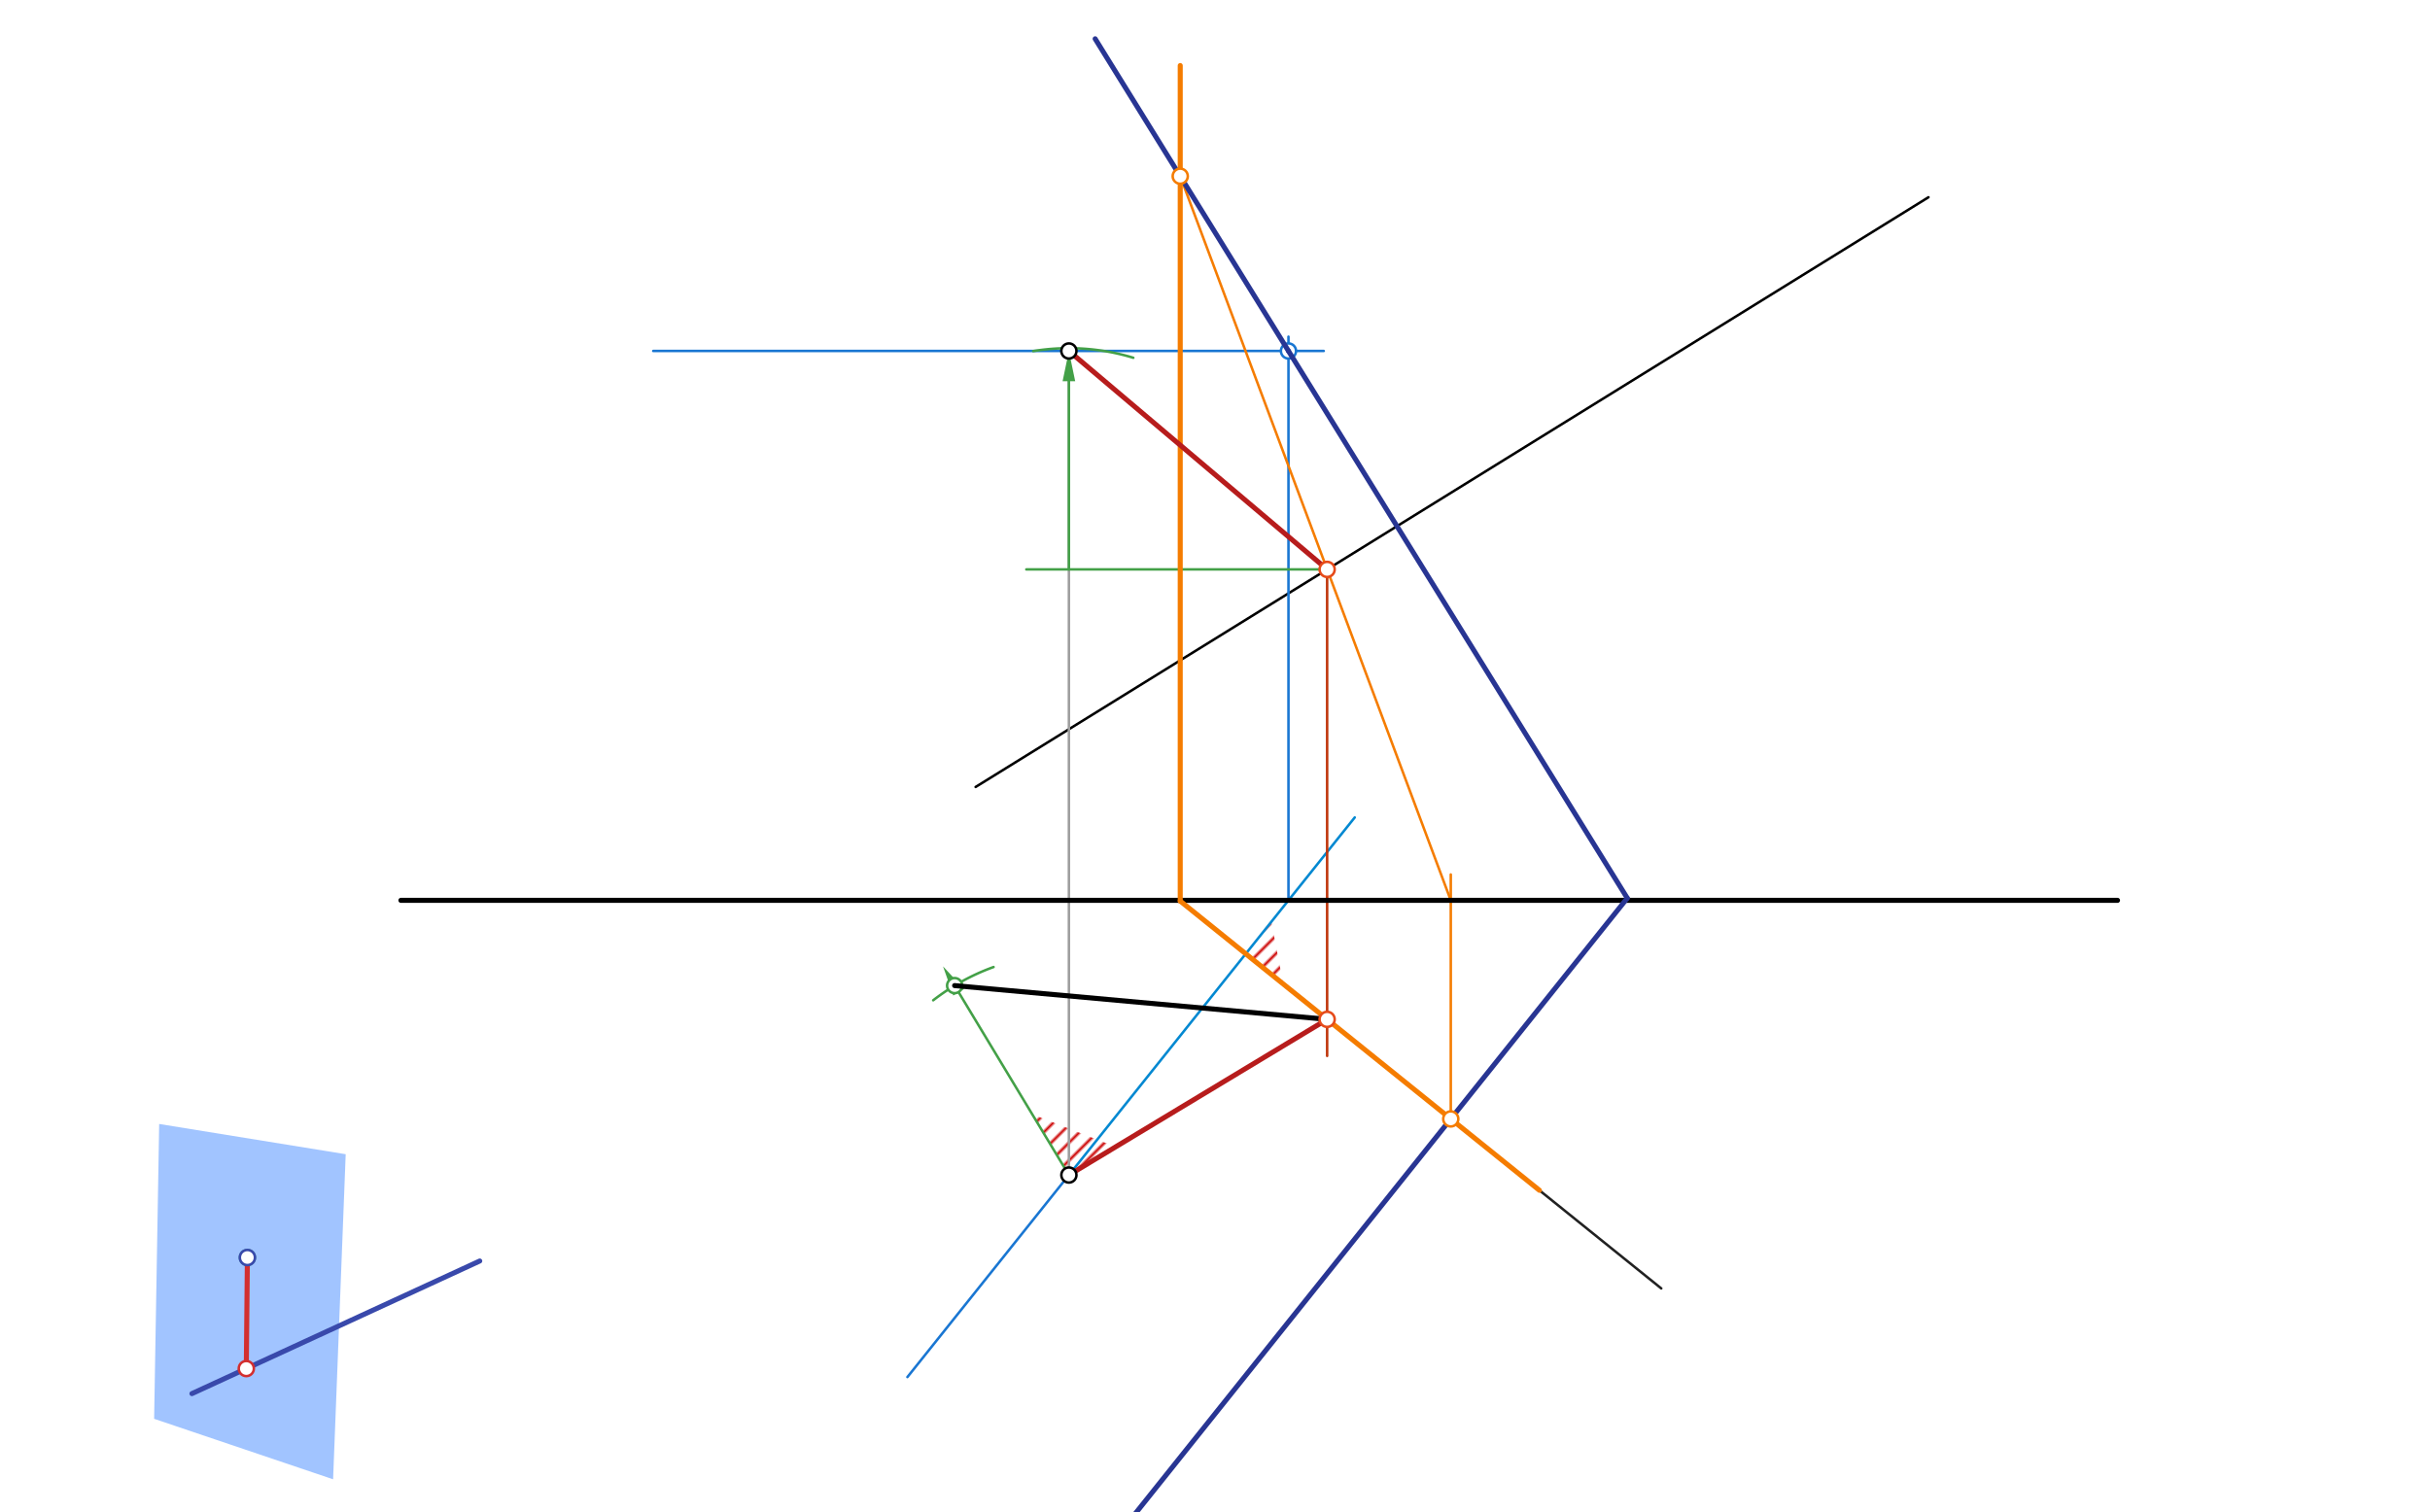 <svg xmlns="http://www.w3.org/2000/svg" class="svg--816" height="100%" preserveAspectRatio="xMidYMid meet" viewBox="0 0 964 600" width="100%"><defs><marker id="marker-arrow" markerHeight="16" markerUnits="userSpaceOnUse" markerWidth="24" orient="auto-start-reverse" refX="24" refY="4" viewBox="0 0 24 8"><path d="M 0 0 L 24 4 L 0 8 z" stroke="inherit"></path></marker></defs><g class="aux-layer--949"><g class="element--733"><defs><pattern height="5" id="fill_18_2c3dfd__pattern-stripes" patternTransform="rotate(-45)" patternUnits="userSpaceOnUse" width="5"><rect fill="#CC0000" height="1" transform="translate(0,0)" width="5"></rect></pattern></defs><g fill="url(#fill_18_2c3dfd__pattern-stripes)"><path d="M 494.196 378.487 L 504.359 365.77 L 509.059 390.46 L 494.196 378.487 Z" stroke="none"></path></g></g><g class="element--733"><defs><pattern height="5" id="fill_66_a9jc2g__pattern-stripes" patternTransform="rotate(-45)" patternUnits="userSpaceOnUse" width="5"><rect fill="#CC0000" height="1" transform="translate(0,0)" width="5"></rect></pattern></defs><g fill="url(#fill_66_a9jc2g__pattern-stripes)"><path d="M 409.512 442.187 L 424.039 466.277 L 442.587 455.092 L 409.512 442.187 Z" stroke="none"></path></g></g><g class="element--733"><line stroke="#000000" stroke-dasharray="none" stroke-linecap="round" stroke-width="1" x1="387.039" x2="765.039" y1="312.277" y2="78.277"></line></g><g class="element--733"><line stroke="#9E9E9E" stroke-dasharray="none" stroke-linecap="round" stroke-width="1" x1="424.039" x2="424.039" y1="139.277" y2="466.277"></line></g><g class="element--733"><line stroke="#212121" stroke-dasharray="none" stroke-linecap="round" stroke-width="1" x1="479.039" x2="659.039" y1="366.277" y2="511.277"></line></g><g class="element--733"><line stroke="#0288D1" stroke-dasharray="none" stroke-linecap="round" stroke-width="1" x1="424.039" x2="537.434" y1="466.277" y2="324.382"></line></g><g class="element--733"><line stroke="#1976D2" stroke-dasharray="none" stroke-linecap="round" stroke-width="1" x1="511.146" x2="511.146" y1="357.277" y2="133.597"></line></g><g class="element--733"><line stroke="#1976D2" stroke-dasharray="none" stroke-linecap="round" stroke-width="1" x1="424.039" x2="525.143" y1="139.277" y2="139.277"></line></g><g class="element--733"><line stroke="#1976D2" stroke-dasharray="none" stroke-linecap="round" stroke-width="1" x1="424.039" x2="259.143" y1="139.277" y2="139.277"></line></g><g class="element--733"><line stroke="#1976D2" stroke-dasharray="none" stroke-linecap="round" stroke-width="1" x1="424.039" x2="359.969" y1="466.277" y2="546.45"></line></g><g class="element--733"><line stroke="#F57C00" stroke-dasharray="none" stroke-linecap="round" stroke-width="1" x1="575.533" x2="575.533" y1="444.009" y2="347.013"></line></g><g class="element--733"><line stroke="#F57C00" stroke-dasharray="none" stroke-linecap="round" stroke-width="1" x1="575.533" x2="468.208" y1="357.277" y2="69.917"></line></g><g class="element--733"><line stroke="#BF360C" stroke-dasharray="none" stroke-linecap="round" stroke-width="1" x1="526.485" x2="526.485" y1="225.954" y2="419.013"></line></g><g class="element--733"><line stroke="#43A047" stroke-dasharray="none" stroke-linecap="round" stroke-width="1" x1="526.485" x2="407.143" y1="225.954" y2="225.954"></line></g><g class="element--733"><line stroke="#43A047" stroke-dasharray="none" stroke-linecap="round" stroke-width="1" x1="424.039" x2="424.039" y1="225.954" y2="151.277"></line><path d="M424.039,139.277 l12,2.5 l0,-5 z" fill="#43A047" stroke="#43A047" stroke-width="0" transform="rotate(90, 424.039, 139.277)"></path></g><g class="element--733"><line stroke="#43A047" stroke-dasharray="none" stroke-linecap="round" stroke-width="1" x1="424.039" x2="380.304" y1="466.277" y2="393.753"></line><path d="M374.107,383.477 l12,2.5 l0,-5 z" fill="#43A047" stroke="#43A047" stroke-width="0" transform="rotate(58.908, 374.107, 383.477)"></path></g><g class="element--733"><path d="M 409.873 139.321 A 87.783 87.783 0 0 1 449.589 141.971" fill="none" stroke="#43A047" stroke-dasharray="none" stroke-linecap="round" stroke-width="1"></path></g><g class="element--733"><path d="M 370.214 396.932 A 87.783 87.783 0 0 1 394.147 383.74" fill="none" stroke="#43A047" stroke-dasharray="none" stroke-linecap="round" stroke-width="1"></path></g><g class="element--733"><circle cx="98.143" cy="499.013" r="3" stroke="#43A047" stroke-width="1" fill="#ffffff"></circle>}</g><g class="element--733"><circle cx="511.146" cy="139.277" r="3" stroke="#1976D2" stroke-width="1" fill="#ffffff"></circle>}</g><g class="element--733"><circle cx="378.707" cy="391.105" r="3" stroke="#43A047" stroke-width="1" fill="#ffffff"></circle>}</g></g><g class="main-layer--75a"><g class="element--733"><g fill="#448aff" opacity="0.5"><path d="M 63.143 446.013 L 137.143 458.013 L 132.143 587.013 L 61.143 563.013 L 63.143 446.013 Z" stroke="none"></path></g></g><g class="element--733"><line stroke="#000000" stroke-dasharray="none" stroke-linecap="round" stroke-width="2" x1="159.039" x2="840.039" y1="357.277" y2="357.277"></line></g><g class="element--733"><line stroke="#3949AB" stroke-dasharray="none" stroke-linecap="round" stroke-width="2" x1="76.143" x2="190.318" y1="553.013" y2="500.393"></line></g><g class="element--733"><line stroke="#D32F2F" stroke-dasharray="none" stroke-linecap="round" stroke-width="2" x1="98.143" x2="97.71" y1="499.013" y2="543.073"></line></g><g class="element--733"><line stroke="#283593" stroke-dasharray="none" stroke-linecap="round" stroke-width="2" x1="511.146" x2="645.55" y1="139.277" y2="356.393"></line></g><g class="element--733"><line stroke="#283593" stroke-dasharray="none" stroke-linecap="round" stroke-width="2" x1="511.146" x2="434.46" y1="139.277" y2="15.401"></line></g><g class="element--733"><line stroke="#283593" stroke-dasharray="none" stroke-linecap="round" stroke-width="2" x1="645.55" x2="422.884" y1="356.393" y2="635.023"></line></g><g class="element--733"><line stroke="#F57C00" stroke-dasharray="none" stroke-linecap="round" stroke-width="2" x1="610.692" x2="468.208" y1="472.331" y2="357.553"></line></g><g class="element--733"><line stroke="#F57C00" stroke-dasharray="none" stroke-linecap="round" stroke-width="2" x1="468.208" x2="468.208" y1="357.553" y2="26.013"></line></g><g class="element--733"><line stroke="#B71C1C" stroke-dasharray="none" stroke-linecap="round" stroke-width="2" x1="424.039" x2="526.485" y1="139.277" y2="225.954"></line></g><g class="element--733"><line stroke="#B71C1C" stroke-dasharray="none" stroke-linecap="round" stroke-width="2" x1="424.039" x2="526.485" y1="466.277" y2="404.498"></line></g><g class="element--733"><line stroke="#000000" stroke-dasharray="none" stroke-linecap="round" stroke-width="2" x1="526.485" x2="378.707" y1="404.498" y2="391.105"></line></g><g class="element--733"><circle cx="424.039" cy="139.277" r="3" stroke="#000000" stroke-width="1" fill="#ffffff"></circle>}</g><g class="element--733"><circle cx="424.039" cy="466.277" r="3" stroke="#000000" stroke-width="1" fill="#ffffff"></circle>}</g><g class="element--733"><circle cx="98.143" cy="499.013" r="3" stroke="#3949AB" stroke-width="1" fill="#ffffff"></circle>}</g><g class="element--733"><circle cx="97.71" cy="543.073" r="3" stroke="#D32F2F" stroke-width="1" fill="#ffffff"></circle>}</g><g class="element--733"><circle cx="575.533" cy="444.009" r="3" stroke="#F57C00" stroke-width="1" fill="#ffffff"></circle>}</g><g class="element--733"><circle cx="468.208" cy="69.917" r="3" stroke="#F57C00" stroke-width="1" fill="#ffffff"></circle>}</g><g class="element--733"><circle cx="526.485" cy="225.954" r="3" stroke="#E64A19" stroke-width="1" fill="#ffffff"></circle>}</g><g class="element--733"><circle cx="526.485" cy="404.498" r="3" stroke="#E64A19" stroke-width="1" fill="#ffffff"></circle>}</g></g><g class="snaps-layer--ac6"></g><g class="temp-layer--52d"></g></svg>